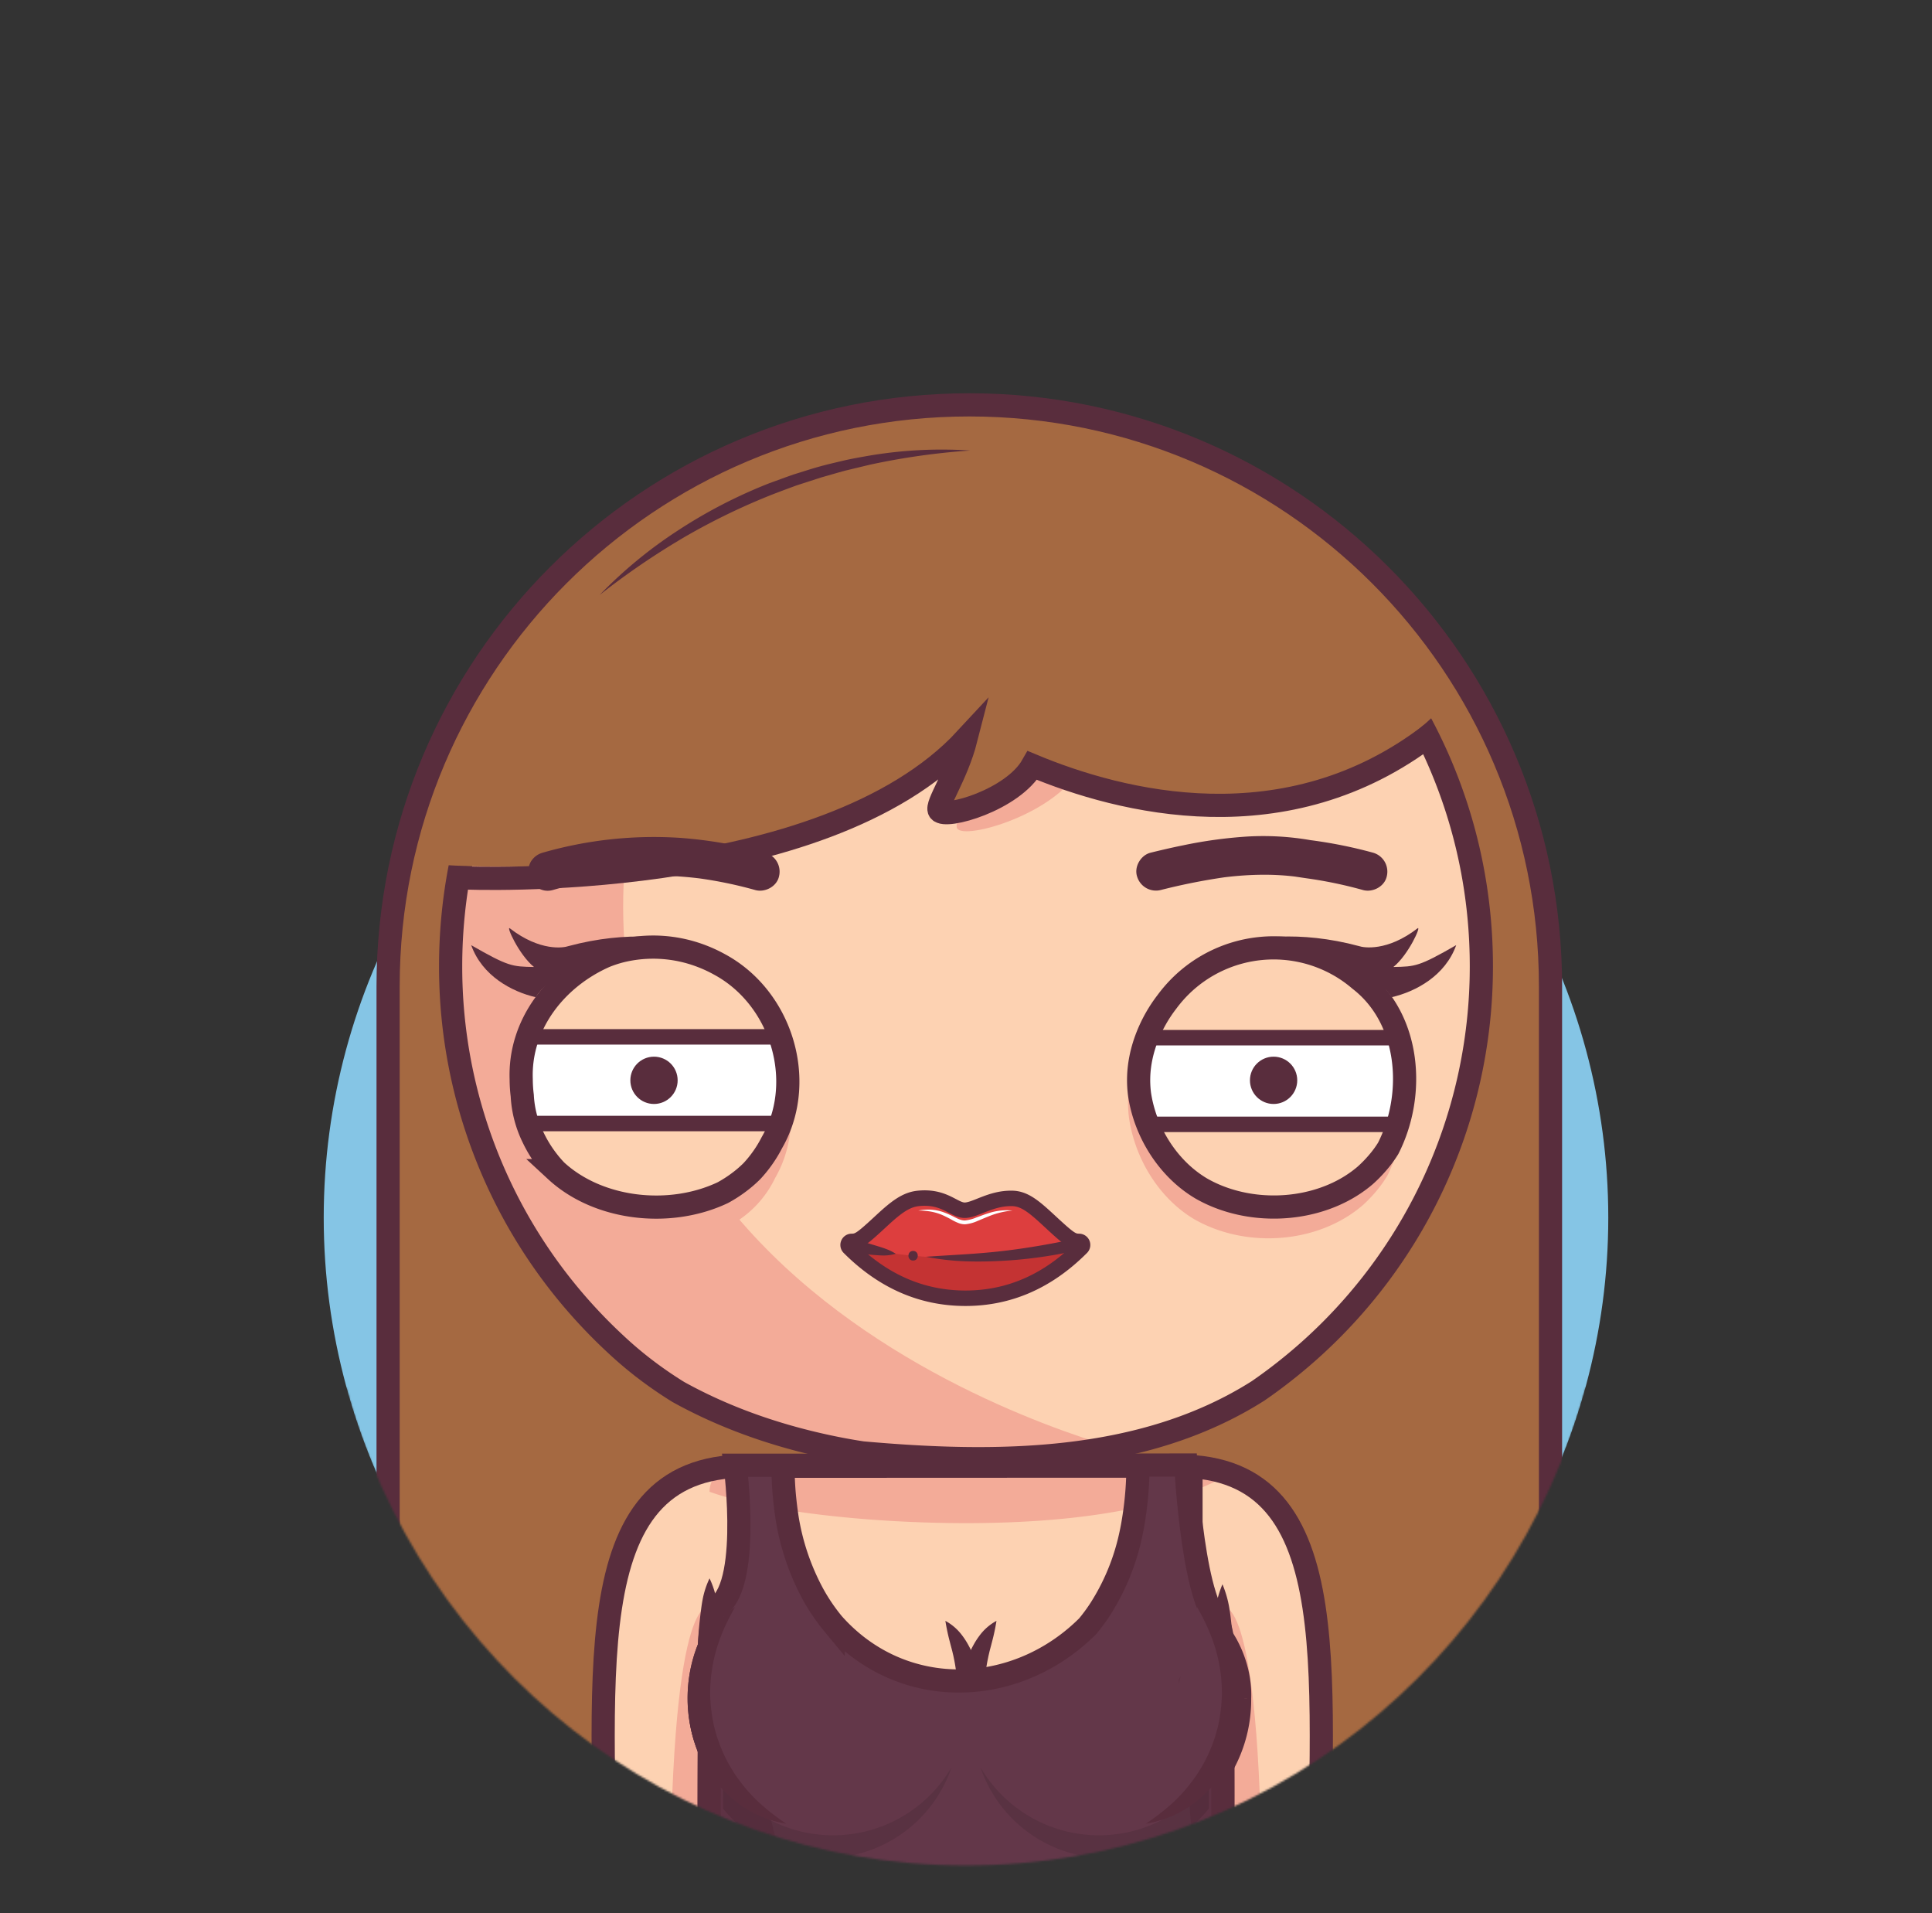 <svg xmlns="http://www.w3.org/2000/svg" viewBox="0 0 1000 990"><rect x="0" y="0" width="1000" height="990" fill="#333333" stroke="none"/><mask id="a"><path d="M1000 0H0v718.31h179.2c38.38 142.38 167.45 247.1 320.8 247.1s282.42-104.72 320.8-247.1H1000z" fill="#fff"/></mask><g mask="url(#a)"><circle cx="500" cy="630.16" r="332.442" fill="#85c5e5"/><path d="M501.71 209.52c-166.14 0-300.83 134.68-300.83 300.83v306.43c0 166.14 134.69 300.83 300.83 300.83s300.83-134.69 300.83-300.83V510.35c0-166.15-134.69-300.83-300.83-300.83z" fill="#A56941" stroke="#592d3d" stroke-miterlimit="10" stroke-width="12"/><path d="M610 758.72c90.76 0 72 114.24 72.87 241.28H610z" fill="#fdd2b2"/><path d="M632.74 831.87 610 870l11.38 130h31.76c.77-180.27-20.4-168.13-20.4-168.13z" fill="#f3ab98"/><path d="M233.25 500c0-147.32 119.43-266.75 266.75-266.75S766.75 352.68 766.75 500a266.22 266.22 0 0 1-98.65 207.12q-8.21 6.68-16.94 12.69C591 758 515 758 446.39 751.89c-6.66-1-13.3-2.26-19.89-3.71-26.33-5.8-51.82-14.75-75.37-27.8q-8.73-5.38-16.93-11.62a199.59 199.59 0 0 1-15.8-13.38q-7.14-6.63-13.79-13.78A265.86 265.86 0 0 1 233.25 500z" fill="#fdd2b2"/><path d="M269.61 634.48c.7 1.2 1.39 2.4 2.11 3.58.43.72.88 1.42 1.33 2.14.66 1.07 1.32 2.14 2 3.19.48.76 1 1.5 1.46 2.24.66 1 1.32 2 2 3 .51.76 1 1.52 1.56 2.28.66 1 1.32 1.92 2 2.88.54.77 1.1 1.53 1.65 2.3s1.34 1.85 2 2.77 1.15 1.53 1.73 2.29 1.37 1.8 2.07 2.7 1.19 1.51 1.79 2.26 1.41 1.76 2.12 2.63 1.23 1.49 1.85 2.23 1.44 1.72 2.17 2.57 1.27 1.47 1.91 2.2l2.22 2.5c.65.73 1.31 1.44 2 2.16.86.94 1.73 1.87 2.6 2.79l1.21 1.28c1.29 1.34 2.59 2.68 3.91 4l.26.27c1.29 1.28 2.6 2.55 3.91 3.81l1.58 1.5c.95.89 1.9 1.78 2.86 2.66l1.16 1.06c1 .94 2.09 1.86 3.14 2.78q4.9 4.27 10 8.19 8.19 6.24 16.93 11.62c23.55 13 49 22 75.37 27.8 6.59 1.45 13.23 2.7 19.89 3.71 42.1 3.75 87 5.18 129.28-3.08C508.45 729 185.59 612.74 388.8 257.48c-2.72 1.25-5.4 2.54-8.06 3.88l-.59.29c-1.22.61-2.44 1.24-3.65 1.88l-1 .53c-3.76 2-7.48 4.07-11.13 6.23l-.9.53c-1.16.69-2.31 1.39-3.46 2.1l-.87.54q-5.36 3.35-10.55 6.93l-1.08.75c-1.09.76-2.16 1.52-3.23 2.29l-.66.47q-3.27 2.39-6.46 4.84l-.62.48c-1 .78-2 1.58-3 2.39l-1.17.94c-1 .81-2 1.62-3 2.45-2.11 1.75-4.19 3.55-6.24 5.37l-1.14 1-2.69 2.45L318 305q-4.28 4-8.37 8.17l-1.38 1.41c-.79.82-1.58 1.64-2.36 2.47-.46.49-.92 1-1.37 1.48q-2.06 2.2-4.06 4.46c-.45.51-.91 1-1.36 1.54-.71.81-1.41 1.63-2.11 2.45l-1.51 1.79c-.68.81-1.36 1.62-2 2.44-.54.66-1.08 1.33-1.61 2-1.07 1.33-2.12 2.66-3.16 4-.54.7-1.08 1.4-1.61 2.11s-1.2 1.59-1.79 2.4-1.07 1.45-1.59 2.18-1.13 1.55-1.68 2.33q-1.42 2-2.8 4.05c-.5.73-1 1.48-1.49 2.22s-1.1 1.66-1.64 2.5l-1.49 2.31-1.68 2.71c-.43.69-.86 1.38-1.28 2.07-.89 1.46-1.75 2.93-2.61 4.4l-1.22 2.16c-.54.95-1.08 1.91-1.61 2.87-.4.73-.8 1.46-1.19 2.19-.64 1.19-1.27 2.39-1.9 3.59l-1.2 2.34c-.64 1.28-1.28 2.55-1.91 3.84-.33.69-.67 1.39-1 2.09-.52 1.09-1 2.19-1.53 3.29-.31.66-.61 1.32-.91 2q-1.11 2.47-2.17 5c-.22.52-.43 1.05-.65 1.57-.53 1.27-1.05 2.54-1.56 3.82-.27.67-.53 1.34-.79 2-.5 1.26-1 2.53-1.45 3.8-.21.55-.42 1.1-.62 1.65q-.94 2.63-1.85 5.26l-.56 1.7q-.66 2-1.29 4l-.6 1.91c-.47 1.54-.93 3.08-1.37 4.63-.1.33-.2.66-.29 1q-.78 2.76-1.5 5.54c-.16.59-.3 1.19-.45 1.78-.35 1.39-.69 2.78-1 4.18l-.42 1.75c-.43 1.9-.85 3.8-1.24 5.71l-.15.77q-.51 2.55-1 5.1c-.11.61-.21 1.21-.32 1.82-.26 1.49-.51 3-.74 4.5-.08.51-.17 1-.24 1.52-.3 1.95-.57 3.91-.83 5.88l-.15 1.3c-.2 1.59-.38 3.19-.55 4.79-.06.6-.13 1.2-.19 1.81-.16 1.68-.31 3.37-.45 5.06 0 .35-.06.69-.08 1q-.22 3-.39 6.05c0 .53 0 1.07-.07 1.6q-.1 2.36-.18 4.71v1.77c0 2.05-.08 4.11-.08 6.17v.1c0 2.22 0 4.42.08 6.62 0 .76.06 1.52.08 2.28.05 1.47.1 2.94.17 4.41 0 .89.11 1.77.16 2.66.08 1.33.15 2.66.25 4 .07 1 .16 1.89.24 2.83.11 1.26.21 2.52.34 3.77.09 1 .21 1.94.31 2.91.14 1.21.27 2.43.42 3.64.12 1 .26 2 .39 2.95.16 1.18.32 2.37.5 3.55.15 1 .31 2 .47 3 .18 1.16.37 2.33.57 3.49.18 1 .36 2 .55 3 .21 1.15.43 2.3.65 3.44s.41 2 .62 3c.24 1.14.48 2.27.74 3.4s.44 2 .68 2.93c.26 1.13.54 2.25.82 3.36s.49 1.95.74 2.91c.3 1.12.6 2.23.91 3.34.26 1 .53 1.92.81 2.87.32 1.11.65 2.21 1 3.31s.58 1.89.88 2.84.7 2.19 1.06 3.28.62 1.87.94 2.8c.38 1.09.76 2.18 1.15 3.27.33.91.65 1.83 1 2.74l1.24 3.27c.35.89.69 1.79 1 2.68.44 1.09.89 2.19 1.34 3.28.36.86.71 1.73 1.08 2.59.47 1.12 1 2.22 1.45 3.33.37.82.73 1.65 1.1 2.47.52 1.16 1.07 2.3 1.6 3.44l1.08 2.3c.61 1.26 1.24 2.5 1.87 3.75.32.63.62 1.27.95 1.9q2.88 5.61 6 11.07c.29.47.66 1.08 1.02 1.69z" fill="#f3ab98"/><path d="M233.25 500c0-147.32 119.43-266.75 266.75-266.75S766.75 352.68 766.75 500a266.22 266.22 0 0 1-98.65 207.12q-8.21 6.68-16.94 12.69C591 758 515 758 446.39 751.89c-6.66-1-13.3-2.26-19.89-3.71-26.33-5.8-51.82-14.75-75.37-27.8q-8.73-5.38-16.93-11.62a199.59 199.59 0 0 1-15.8-13.38q-7.14-6.63-13.79-13.78A265.86 265.86 0 0 1 233.25 500z" fill="none" stroke="#592d3d" stroke-miterlimit="10" stroke-width="12"/><path d="M386.12 758.72c-90.77 0-72 114.24-72.87 241.28h72.87z" fill="#fdd2b2"/><path d="M367.23 831.87 390 870l-11.39 130h-31.73c-.81-180.27 20.35-168.13 20.35-168.13z" fill="#f3ab98"/><path d="M619.47 1070H380.53a13.28 13.28 0 0 1-13.27-13.28V772a13.28 13.28 0 0 1 13.27-13.28h233.23c13.09 0 19 7.66 19 19.88v278.08a13.28 13.28 0 0 1-13.29 13.32z" fill="#fdd2b2"/><path d="M629.05 766.62a19.33 19.33 0 0 1-2.51-4 17.25 17.25 0 0 0-8.28-3.51 28.88 28.88 0 0 0-4.5-.34H380.53A13.28 13.28 0 0 0 367.26 772c29 10.42 83.29 16.24 132.74 16.24 63.06 0 104.38-9.35 129.05-21.62z" fill="#f3ab98"/><path d="M610 758.72c90.76 0 72 114.24 72.87 241.28h-50.13M386.12 758.72c-90.77 0-72 114.24-72.87 241.28h50.07" fill="none" stroke="#592d3d" stroke-linecap="square" stroke-miterlimit="10" stroke-width="12"/><path d="m380.53 758.82 233.23-.1" fill="none" stroke="#592d3d" stroke-miterlimit="10" stroke-width="12"/><path d="M380.53 1070h116.62C388 1070 396.24 838.82 367.26 838.82v217.86a13.28 13.28 0 0 0 13.27 13.32z" fill="#f3ab98"/><path d="M361.26 860.85c-.19-3.67-.11-7.34.05-11s.47-7.35.86-11c.2-1.84.4-3.67.65-5.51s.49-3.67.85-5.51a44.18 44.18 0 0 1 3.59-11 44.18 44.18 0 0 1 3.59 11c.36 1.84.62 3.67.85 5.51s.45 3.67.65 5.51c.38 3.67.68 7.34.85 11s.25 7.34.06 11z" fill="#592d3d"/><path d="M632.74 870v8c.26 34 .26 69 0 102.75v75.94a13.28 13.28 0 0 1-13.27 13.31H380.53a13.28 13.28 0 0 1-13.27-13.28V990.87c-.25-34.87-.25-69.87 0-105.3v-24.72" fill="none" stroke="#592d3d" stroke-miterlimit="10" stroke-width="12"/><path d="M626.74 870c-.19-4.17-.1-8.35.06-12.53s.47-8.35.85-12.53c.2-2.09.41-4.18.65-6.27s.49-4.17.85-6.26a55.09 55.09 0 0 1 3.59-12.53 55.09 55.09 0 0 1 3.59 12.53c.36 2.09.62 4.18.85 6.26s.45 4.18.65 6.27c.38 4.18.69 8.35.85 12.53s.25 8.36.06 12.53z" fill="#592d3d"/><path d="M502.07 878.86A69.31 69.31 0 1 1 371 847.39" fill="none" stroke="#592d3d" stroke-miterlimit="10" stroke-width="12"/><path d="M371 847.39a69.68 69.68 0 0 1 15-19.67" fill="#fdd2b2"/><path d="M365.65 844.66a27 27 0 0 1 3.38-5.84 37.22 37.22 0 0 1 4.53-5c.84-.76 1.69-1.5 2.58-2.19a21.1 21.1 0 0 1 2.81-1.92 15 15 0 0 1 7-2 25 25 0 0 1-1.75 6.81c-.39 1-.83 1.88-1.29 2.77l-1.3 2.67c-.85 1.76-1.69 3.49-2.55 5.19a54.51 54.51 0 0 1-2.76 5z" fill="#592d3d"/><path d="M489.33 838.82a69 69 0 0 1 12.74 40" fill="#fdd2b2"/><path d="M489.33 838.82a26.55 26.55 0 0 1 8.69 7.55 38.8 38.8 0 0 1 3.1 4.79c.93 1.67 1.77 3.39 2.55 5.15a55.12 55.12 0 0 1 3.46 11 48 48 0 0 1 .94 11.53h-12c-.19-3.25-.36-6.48-.7-9.73s-.77-6.48-1.4-9.74l-.5-2.44-.58-2.45c-.42-1.63-.87-3.26-1.29-4.93a104.17 104.17 0 0 1-2.27-10.73z" fill="#592d3d"/><path d="M641.65 878.86a69.14 69.14 0 0 0-21.94-50.6" fill="#fdd2b2"/><path d="M635.65 878.86a107 107 0 0 0-1.26-12.86 81.92 81.92 0 0 0-3.12-12.67c-.34-1-.74-2.07-1.11-3.11s-.84-2.05-1.25-3.09-.94-2-1.38-3.05l-1.46-3c-2-4.1-4.17-8.19-6.36-12.75a35.76 35.76 0 0 1 12.22 8.61c.83.94 1.7 1.86 2.47 2.85s1.54 2 2.25 3 1.43 2.09 2.07 3.18 1.31 2.18 1.88 3.32a62.19 62.19 0 0 1 5.4 14.29 56.6 56.6 0 0 1 1.62 15.28z" fill="#592d3d"/><path d="M503 878.86a69.31 69.31 0 1 0 138.61 0" fill="none" stroke="#592d3d" stroke-miterlimit="10" stroke-width="12"/><path d="M515.77 838.82a69 69 0 0 0-12.73 40" fill="#fdd2b2"/><path d="M515.77 838.82a104.17 104.17 0 0 1-2.27 10.75c-.42 1.67-.87 3.3-1.29 4.93l-.57 2.45-.5 2.44c-.63 3.26-1.09 6.5-1.41 9.74s-.5 6.48-.69 9.73H497a47 47 0 0 1 .94-11.53 54.48 54.48 0 0 1 3.46-11c.77-1.76 1.61-3.48 2.54-5.15a40 40 0 0 1 3.1-4.79 26.66 26.66 0 0 1 8.73-7.57z" fill="#592d3d"/><path fill="none" stroke="#592d3d" stroke-miterlimit="10" stroke-width="12" d="M383.44 837.55v-78.83M616.46 837.55v-78.83"/><path d="M470.5 897.78h53.9v19.7c-17.74-6.05-35.71-5.9-53.9 0z" fill="#633749" stroke="#592d3d" stroke-miterlimit="10" stroke-width="12"/><path d="M638.1 878.86a69.06 69.06 0 0 0-18.63-47.28c-4.22-4.52-44.27 6.19-67.81 27.26-23.11 20.69-43.23 54.49-40.35 58.75a69.31 69.31 0 0 0 126.79-38.73z" fill="#633749" stroke="#592d3d" stroke-miterlimit="10" stroke-width="12"/><path d="M598.11 848.39c-6.12 3.67-12.15 7.18-18 11a154.79 154.79 0 0 0-16.53 12.18c-5.15 4.46-10.11 9.32-15 14.26s-9.69 10-14.75 15.07a100 100 0 0 1 11.18-18.17A106.06 106.06 0 0 1 559.72 867a84.36 84.36 0 0 1 18.14-11.73 83.45 83.45 0 0 1 20.25-6.88z" fill="#fff"/><path d="M361.9 878.86a69.06 69.06 0 0 1 18.63-47.28c4.22-4.52 44.27 6.19 67.81 27.26 23.11 20.69 43.23 54.49 40.35 58.75a69.31 69.31 0 0 1-126.79-38.73z" fill="#633749" stroke="#592d3d" stroke-miterlimit="10" stroke-width="12"/><path d="M455.75 938.92a85.36 85.36 0 0 1-85.36-85.36 86.38 86.38 0 0 1 .44-8.71 69.31 69.31 0 0 0 96.31 93.29 85.67 85.67 0 0 1-11.39.78z" fill="#5E3244"/><path d="M361.9 878.86a69.06 69.06 0 0 1 18.63-47.28c4.22-4.52 44.27 6.19 67.81 27.26 23.11 20.69 43.23 54.49 40.35 58.75a69.31 69.31 0 0 1-126.79-38.73z" fill="none" stroke="#592d3d" stroke-miterlimit="10" stroke-width="12"/><path d="M401.89 848.39a83.45 83.45 0 0 1 20.25 6.87A84.36 84.36 0 0 1 440.28 867a106.06 106.06 0 0 1 14.65 15.71 100 100 0 0 1 11.18 18.17c-5.06-5-9.84-10.13-14.75-15.07s-9.84-9.8-15-14.26a154.79 154.79 0 0 0-16.53-12.18c-5.83-3.8-11.83-7.31-17.94-10.98z" fill="#fff"/><path d="M613.76 758.16h-54.21v.1H589a175.21 175.21 0 0 1-2.12 27.22q-1 6.57-2.57 12.88a116.51 116.51 0 0 1-14.71 34.22 92 92 0 0 1-6.61 9c-37.06 37-95.95 39-131.74-1.19A98.26 98.26 0 0 1 420.8 825a124.07 124.07 0 0 1-13.4-39.48q-1-6.57-1.58-13.39c-.35-4.54-.54-9.15-.54-13.82h29.47v-.1h-54.22c.82 22.29-1.59 75.64-9.11 84.48l-4.16 213.48a13.27 13.27 0 0 0 13.27 13.27h238.94a13.27 13.27 0 0 0 13.27-13.27l-2.38-215.36c-9.75-.05-16.94-57.74-16.6-82.65z" fill="#633749"/><path fill="#5E3244" d="m632.74 831.31-22.79 38.09 11.39 130.03h11.6V893.78l-.2-62.47zM380.53 1069.39h116.62c-109.2 0-100.91-231.14-129.89-231.14v217.87a13.27 13.27 0 0 0 13.27 13.27z"/><path d="M361.26 860.4a63.71 63.71 0 0 1-.1-8.29q.19-4.15.71-8.31c.18-1.39.35-2.77.57-4.16s.44-2.77.78-4.16a27.84 27.84 0 0 1 3.44-8.35 27.54 27.54 0 0 1 3.73 8.22c.39 1.38.68 2.76.93 4.13s.5 2.76.72 4.14c.44 2.75.79 5.51 1 8.27a62 62 0 0 1 .21 8.29z" fill="#592d3d"/><path d="M632.74 869.4v8c.26 34 .26 69 0 102.76v75.94a13.27 13.27 0 0 1-13.27 13.27H380.53a13.27 13.27 0 0 1-13.27-13.27v-65.75c-.25-34.86-.25-69.86 0-105.3v-24.76" fill="none" stroke="#592d3d" stroke-miterlimit="10" stroke-width="12"/><path d="M626.76 869.38a65.79 65.79 0 0 1 .65-8.53q.57-4.25 1.46-8.47c.3-1.41.6-2.82.94-4.22s.69-2.81 1.15-4.21a29.21 29.21 0 0 1 4.18-8.28 28.9 28.9 0 0 1 3 8.78c.26 1.45.42 2.89.55 4.33s.25 2.88.35 4.31c.18 2.87.28 5.74.25 8.59a67.65 67.65 0 0 1-.54 8.54z" fill="#592d3d"/><path d="M368.1 833c21.58-5.27 12.43-74.73 12.43-74.73l233.23-.1s3.93 76.62 19.18 82.92" fill="none" stroke="#592d3d" stroke-miterlimit="10" stroke-width="12"/><path d="M589 758.26a175.22 175.22 0 0 1-2.11 27.22q-1 6.57-2.57 12.88a116.51 116.51 0 0 1-14.71 34.22 92 92 0 0 1-6.61 9c-37.06 37-95.95 39-131.74-1.19A98.26 98.26 0 0 1 420.8 825a124.07 124.07 0 0 1-13.4-39.48q-1-6.57-1.58-13.39c-.35-4.54-.54-9.15-.54-13.82" fill="none" stroke="#592d3d" stroke-miterlimit="10" stroke-width="12"/><path d="M426.88 961.63a69.32 69.32 0 0 0 65.62-47 71 71 0 0 1-118.19 6.64l-.05 14.73c12.74 15.63 30.89 25.63 52.62 25.63zM573.12 961.63a69.32 69.32 0 0 1-65.62-47 71 71 0 0 0 118.19 6.64v14.72c-12.69 15.64-30.84 25.64-52.57 25.64z" opacity=".1"/><path d="M407 943.81a69.33 69.33 0 0 1-26.58-112.11" fill="#633749"/><path d="M407 943.81a57.14 57.14 0 0 1-31.21-16l-1.62-1.6c-.53-.54-1-1.13-1.53-1.69s-1-1.15-1.48-1.73a22 22 0 0 1-1.43-1.79c-.9-1.23-1.81-2.46-2.68-3.72l-2.37-3.93a69 69 0 0 1-6.71-17.13 70.52 70.52 0 0 1-1.69-18.3 64.09 64.09 0 0 1 3.4-17.93c.26-.71.49-1.43.76-2.14l.88-2.1c.55-1.4 1.26-2.74 1.91-4.09a60.79 60.79 0 0 1 4.74-7.63c.85-1.21 1.82-2.35 2.75-3.49s1.94-2.23 3-3.23a47.65 47.65 0 0 1 6.73-5.59c-5.79 10-9.9 20.19-11.66 30.67a78.09 78.09 0 0 0-1.18 15.61 84.63 84.63 0 0 0 2 15.41 80.81 80.81 0 0 0 5.12 14.65 76.2 76.2 0 0 0 8.08 13.47 79 79 0 0 0 10.81 11.95A115 115 0 0 0 407 943.81z" fill="#592d3d"/><path d="M593.05 943.81a69.33 69.33 0 0 0 26.53-112.11" fill="#633749"/><path d="M593.05 943.81a115 115 0 0 0 13.35-10.29 79 79 0 0 0 10.81-11.95 76.2 76.2 0 0 0 8.08-13.47 80.81 80.81 0 0 0 5.12-14.65 84.63 84.63 0 0 0 2-15.41 78.09 78.09 0 0 0-1.15-15.67c-1.76-10.48-5.87-20.64-11.66-30.67a47.65 47.65 0 0 1 6.73 5.59c1.08 1 2 2.14 3 3.23s1.9 2.28 2.75 3.49a60.79 60.79 0 0 1 4.74 7.63c.65 1.35 1.36 2.69 1.91 4.09l.88 2.1c.27.71.5 1.43.76 2.14a64.09 64.09 0 0 1 3.4 17.93 70.52 70.52 0 0 1-1.69 18.3 69 69 0 0 1-6.71 17.13l-2.37 3.93c-.87 1.26-1.78 2.49-2.68 3.72a22 22 0 0 1-1.43 1.79c-.49.58-1 1.16-1.48 1.73s-1 1.15-1.53 1.69l-1.62 1.6a57.14 57.14 0 0 1-31.21 16.02z" fill="#592d3d"/><path d="M271.4 576.82c-1-28.36 18-52.36 43.28-63.56a62.37 62.37 0 0 1 8.16-2.7 70 70 0 0 1 42.21 2.68 71.67 71.67 0 0 1 8.95 4.16c29.53 15.88 42.79 53.25 31.36 83.46a61.68 61.68 0 0 1-4.18 8.82 54.68 54.68 0 0 1-17.51 20.83 69.25 69.25 0 0 1-7.85 5c-27.38 13-64.38 9-86.45-11.4a69.35 69.35 0 0 1-6.11-7.47 64.89 64.89 0 0 1-5.57-9.5 55.78 55.78 0 0 1-5.69-21.75 75.67 75.67 0 0 1-.6-8.57z" fill="#f3ab98"/><path d="M269.77 558.47c-1-28.36 18-52.36 43.28-63.56a62.23 62.23 0 0 1 8.15-2.7 70 70 0 0 1 42.22 2.68 71.54 71.54 0 0 1 8.92 4.16c29.53 15.89 42.79 53.25 31.36 83.46a59.6 59.6 0 0 1-4.18 8.82 63.85 63.85 0 0 1-4.71 7.8 64.78 64.78 0 0 1-5.68 7 63.08 63.08 0 0 1-7.12 6.07 68.37 68.37 0 0 1-7.85 5c-27.38 13-64.38 9-86.44-11.4a67.24 67.24 0 0 1-6.11-7.47 65 65 0 0 1-5.58-9.5 55.59 55.59 0 0 1-5.71-21.83 71.3 71.3 0 0 1-.55-8.53z" fill="#fff"/><circle cx="338.51" cy="559.08" r="12.24" fill="#592d3d"/><path d="M339.2 490.12a68.31 68.31 0 0 0-48.45 20.07 69.79 69.79 0 0 0-6.86 8 73.12 73.12 0 0 0-10.3 18.39h130.33a58.59 58.59 0 0 0-20.12-30 69.37 69.37 0 0 0-6.28-4.79 68.21 68.21 0 0 0-38.32-11.67zM274.09 581.45c5.5 13.75 15.3 25.93 27.92 33.32a68.27 68.27 0 0 0 10.15 4.7c24.63 9.09 55 5.07 74.49-11.61a69.9 69.9 0 0 0 7.29-7.61 55.62 55.62 0 0 0 4.6-6.42 77.37 77.37 0 0 0 4.94-12.38z" fill="#fdd2b2" stroke="#592d3d" stroke-miterlimit="10" stroke-width="8"/><path d="M269.77 558.47c-1-28.36 18-52.36 43.28-63.56a62.23 62.23 0 0 1 8.15-2.7 70 70 0 0 1 42.22 2.68 71.54 71.54 0 0 1 8.92 4.16c29.53 15.89 42.79 53.25 31.36 83.46a59.6 59.6 0 0 1-4.18 8.82 63.85 63.85 0 0 1-4.71 7.8 64.78 64.78 0 0 1-5.68 7 63.08 63.08 0 0 1-7.12 6.07 68.37 68.37 0 0 1-7.85 5c-27.38 13-64.38 9-86.44-11.4a67.24 67.24 0 0 1-6.11-7.47 65 65 0 0 1-5.58-9.5 55.59 55.59 0 0 1-5.71-21.83 71.3 71.3 0 0 1-.55-8.53z" fill="none" stroke="#592d3d" stroke-miterlimit="10" stroke-width="12"/><path d="M583.89 568.76c.43-15.13 6.67-30.09 15.1-41.33a72.82 72.82 0 0 1 7.12-8.53 69.73 69.73 0 0 1 90.17-8.9 73.27 73.27 0 0 1 6.53 5.13c27 21.45 30.12 63.14 15.32 93.23a62.31 62.31 0 0 1-4.78 6.86 72.09 72.09 0 0 1-7.58 8.13c-20.27 17.83-51.81 22.13-77.41 12.42a71.34 71.34 0 0 1-10.55-5c-17.9-10.78-30.37-31.09-33.43-52.23a62.93 62.93 0 0 1-.49-9.78z" fill="#f3ab98"/><path d="M589.38 557.26c.42-14.15 6.42-28.15 14.52-38.66a70.56 70.56 0 0 1 6.86-8 68.55 68.55 0 0 1 86.77-8.37 69.81 69.81 0 0 1 6.28 4.79c26 20.07 29 59.07 14.74 87.22a56.5 56.5 0 0 1-4.6 6.42 68.91 68.91 0 0 1-7.29 7.6C687.15 625 656.8 629 632.17 619.9a68.79 68.79 0 0 1-10.17-4.71c-17.22-10.08-29.22-29.08-32.17-48.85a56.34 56.34 0 0 1-.45-9.08z" fill="#fff"/><circle cx="659.21" cy="559.08" r="12.24" fill="#592d3d"/><path d="M659.21 490.55a68.31 68.31 0 0 0-48.45 20.07 70.56 70.56 0 0 0-6.86 8A73.3 73.3 0 0 0 593.6 537h130.33a58.63 58.63 0 0 0-20.12-30 69.81 69.81 0 0 0-6.28-4.79 68.21 68.21 0 0 0-38.32-11.66zM594.1 581.87c5.51 13.76 15.3 25.94 27.92 33.32a68.79 68.79 0 0 0 10.15 4.71c24.63 9.09 55 5.06 74.49-11.62a68.91 68.91 0 0 0 7.29-7.6 56.5 56.5 0 0 0 4.6-6.42 76.19 76.19 0 0 0 4.94-12.39z" fill="#fdd2b2" stroke="#592d3d" stroke-miterlimit="10" stroke-width="8"/><path d="M589.38 557.26c.42-14.15 6.42-28.15 14.52-38.66a70.56 70.56 0 0 1 6.86-8 68.55 68.55 0 0 1 86.77-8.37 69.81 69.81 0 0 1 6.28 4.79c26 20.07 29 59.07 14.74 87.22a56.5 56.5 0 0 1-4.6 6.42 68.91 68.91 0 0 1-7.29 7.6C687.15 625 656.8 629 632.17 619.9a68.79 68.79 0 0 1-10.17-4.71c-17.22-10.08-29.22-29.08-32.17-48.85a56.34 56.34 0 0 1-.45-9.08z" fill="none" stroke="#592d3d" stroke-miterlimit="10" stroke-width="12"/><path d="M243.89 489.13c5.64 15.83 20.9 24.06 33.4 26.94 13.06-20.24 56.65-28.92 89.37-17.44 27.8 5-10.81-25.57-72.47-9-2.31.85-14.56 2.95-30.28-9.19-2.19-1.69 4.68 13.71 12.5 20-11.35-.23-13.21-.22-32.52-11.31zM721.21 500.43c7.82-6.25 14.69-21.65 12.5-20-15.72 12.14-28 10-30.28 9.19-61.66-16.6-100.28 14-72.48 9 32.73-11.48 76.32-2.8 89.38 17.44 12.5-2.88 27.76-11.11 33.4-26.94-19.31 11.1-21.17 11.09-32.52 11.31z" fill="#592d3d" fill-rule="evenodd"/><path d="M558.55 642.44c-3.63 0-5.35-1.31-15.58-10.79-7.49-6.93-12.63-10.36-18.91-11.46-7.83-1.37-15.83-.88-24.36 7.68-8.53-8.56-16.52-9-24.36-7.68-6.28 1.1-11.42 4.53-18.91 11.46-10.23 9.48-11.95 10.79-15.58 10.79a1.84 1.84 0 0 0-1.3 3.14q26.25 26.25 60.15 26.28t60.15-26.28a1.84 1.84 0 0 0-1.3-3.14z" fill="#DD3E3E"/><path d="m559.57 645.84-.55-2.21c-70.56 16.12-118.17.53-118.17.53l-1.77-.31a1.82 1.82 0 0 0 .47 1.73q26.25 26.25 60.15 26.28 33.68 0 59.87-26.02z" fill="#C43333"/><path d="M479.28 650.39c13.45-.94 26.69-1.44 39.89-3 6.59-.76 13.15-1.74 19.67-2.86s13-2.41 19.51-3.8l1.34 5.85q-9.87 2.34-19.92 3.81t-20.16 2.06c-6.75.37-13.5.54-20.25.27a127.84 127.84 0 0 1-20.08-2.33zM441.79 641.31c1.69.43 3.57 1 5.38 1.48s3.65 1.08 5.49 1.63 3.68 1.1 5.52 1.77a27.06 27.06 0 0 1 5.46 2.64 22.06 22.06 0 0 1-6.05.9c-2 0-3.95-.16-5.93-.32s-3.93-.47-5.88-.85a38.82 38.82 0 0 1-5.86-1.55z" fill="#592d3d"/><path d="M558.55 642.44c-3.63 0-5.35-1.31-15.58-10.79-7.49-6.93-12.53-11.29-18.91-11.46-11.21-.3-19.15 6.12-24.76 6.12s-10.45-7.53-24-6.12c-6.34.66-11.42 4.53-18.91 11.46-10.23 9.48-11.95 10.79-15.58 10.79a1.84 1.84 0 0 0-1.3 3.14q26.25 26.25 60.15 26.28t60.15-26.28a1.84 1.84 0 0 0-1.26-3.14z" fill="none" stroke="#592d3d" stroke-miterlimit="10" stroke-width="8"/><path d="M524.06 626.48a41.49 41.49 0 0 0-12.19 2.94c-1.94.77-3.87 1.6-5.85 2.42a20.2 20.2 0 0 1-6.42 1.74 8.92 8.92 0 0 1-3.47-.64 24 24 0 0 1-3-1.4 59.7 59.7 0 0 0-5.58-2.83 27.56 27.56 0 0 0-5.94-1.73 38.5 38.5 0 0 0-6.29-.5 26.31 26.31 0 0 1 6.4-.48 24.54 24.54 0 0 1 6.38 1.25 46 46 0 0 1 5.9 2.6c1.87.94 3.71 1.83 5.52 1.74a19.76 19.76 0 0 0 5.8-1.51c2-.71 4-1.51 6-2.13a30 30 0 0 1 12.74-1.47z" fill="#fff"/><path d="M472.62 652.36c3.22 0 3.23-5 0-5s-3.22 5 0 5z" fill="#592d3d"/><path d="M559.29 397.34c-12.87 24-60 37.44-63.83 31.42-4.3-6.73 37.84-55.32 13.9-106.14" fill="#f3ab98"/><path d="M746.9 365.72c-43.51-90.29-140.27-142-244.74-142-131.19 0-253.5 95-275.32 223.74 0 0 202.41 15.32 275.25-67.4 9.61 4.71 156.09 77.61 244.81-14.34z" fill="#A56941"/><path d="M502.16 233.15a361.93 361.93 0 0 0-51.86 7.33l-12.68 3.05c-4.2 1.13-8.36 2.37-12.54 3.55l-12.39 4c-4.09 1.46-8.13 3-12.2 4.54a339.08 339.08 0 0 0-46.87 22.71 388.52 388.52 0 0 0-43.25 29.58 233 233 0 0 1 40.79-33.56 258.22 258.22 0 0 1 47.14-24.31c4.17-1.5 8.32-3.06 12.5-4.51 4.24-1.29 8.44-2.7 12.7-3.9s8.58-2.19 12.89-3.21 8.68-1.76 13-2.53a224.82 224.82 0 0 1 52.77-2.74z" fill="#592d3d"/><path d="M537.23 398.81C526.9 418.12 489.07 428.88 486 424c-3.45-5.4 30.38-44.42 11.16-85.22" fill="#A56941"/><path d="M240.15 454.33s185.57 8.28 259.86-72c-5 19.52-15.75 34.09-13.79 37.16 2.89 4.53 38-5.42 48.16-23.35 45.56 19 131.48 41.33 206.15-16.09" fill="none" stroke="#592d3d" stroke-miterlimit="10" stroke-width="12"/><path d="M600.89 460.57a318.14 318.14 0 0 1 33.51-6.65l-2.66.35c13.18-1.74 26.54-2.25 39.75-.48l-2.66-.36c3.27.46 6.54 1 9.82 1.42l-2.66-.36a221 221 0 0 1 29.48 6.11c5 1.39 11.1-1.73 12.3-7a10.19 10.19 0 0 0-7-12.3 239.21 239.21 0 0 0-34.59-6.78l2.66.36a143 143 0 0 0-33.44-1.95 235.08 235.08 0 0 0-33.09 4.55c-5.62 1.13-11.2 2.43-16.76 3.8-5.08 1.25-8.62 7.26-7 12.3a10.19 10.19 0 0 0 12.3 7zM286.14 460.6a202.56 202.56 0 0 1 29.25-6.19l-2.66.36a195.53 195.53 0 0 1 51.38.08l-2.66-.35a218.94 218.94 0 0 1 29.45 6.1c5 1.4 11.1-1.73 12.3-7a10.19 10.19 0 0 0-7-12.3 227.26 227.26 0 0 0-44.2-7.7 208.27 208.27 0 0 0-71.22 7.71 10.39 10.39 0 0 0-6 4.6 10.2 10.2 0 0 0-1 7.7c1.65 5.11 6.91 8.54 12.3 7z" fill="#592d3d"/></g></svg>
